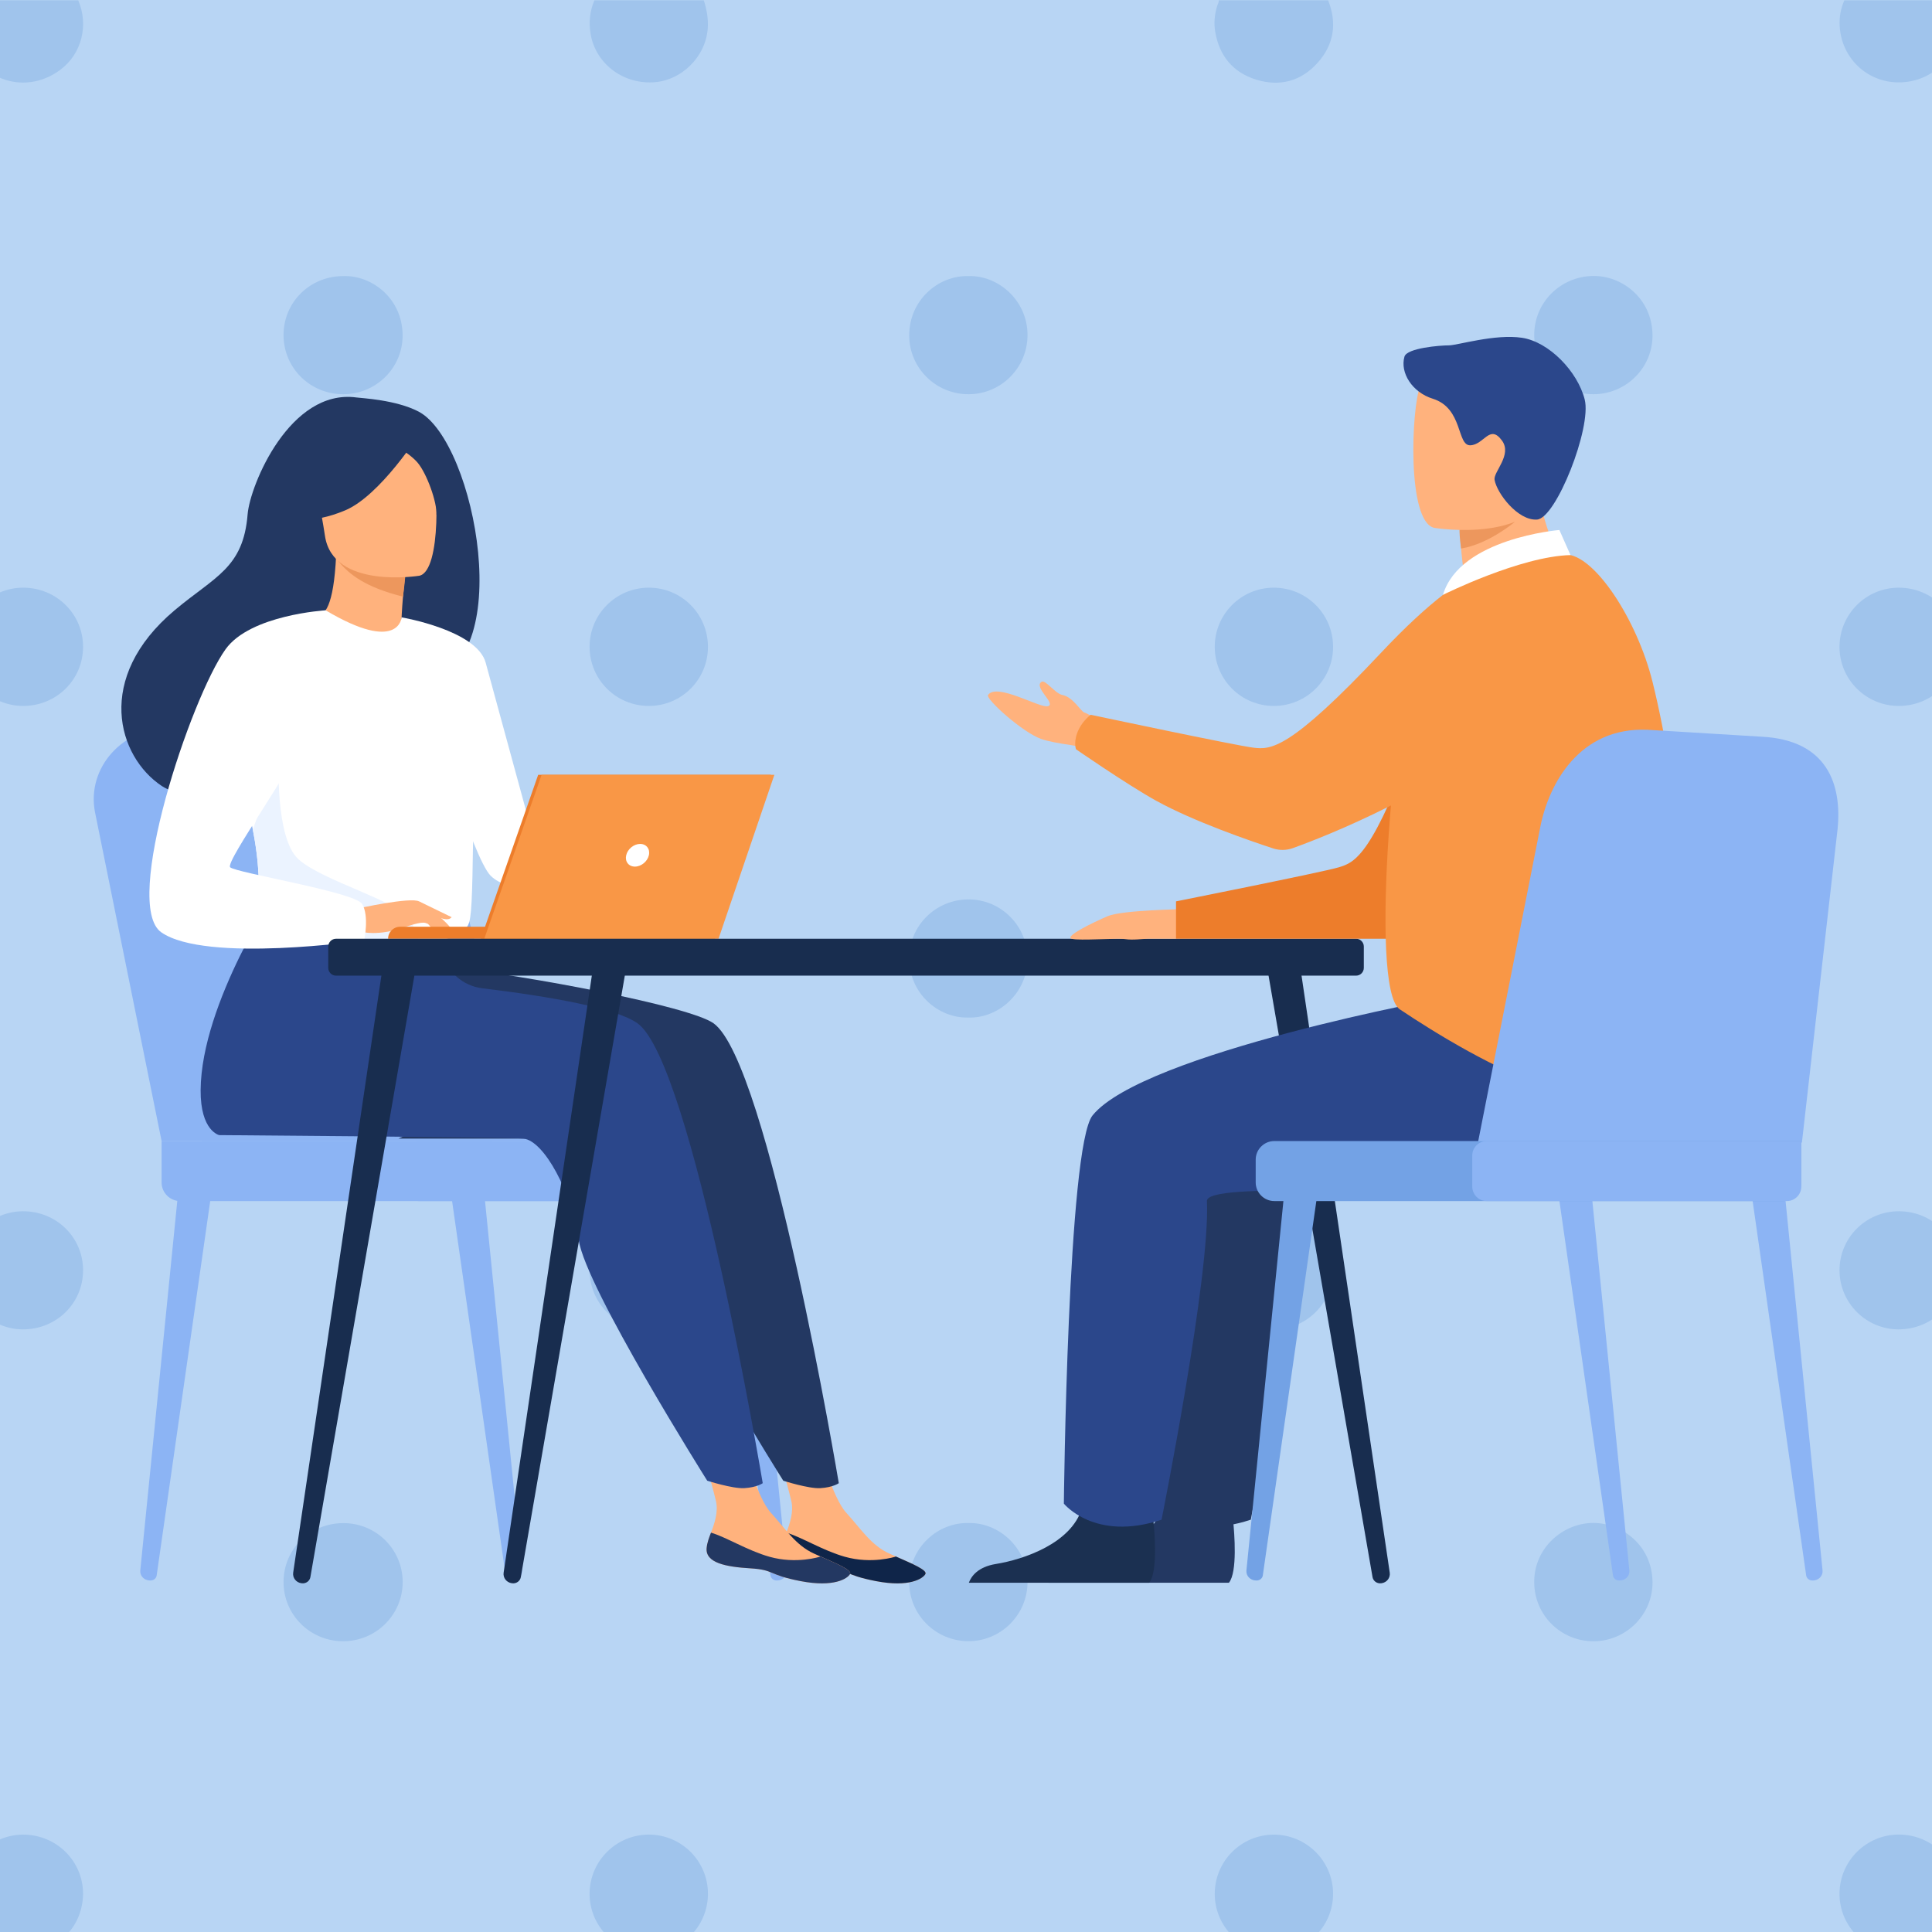 <?xml version="1.0" encoding="UTF-8"?>
<!DOCTYPE svg  PUBLIC '-//W3C//DTD SVG 1.1//EN'  'http://www.w3.org/Graphics/SVG/1.1/DTD/svg11.dtd'>
<svg clip-rule="evenodd" fill-rule="evenodd" stroke-linejoin="round" stroke-miterlimit="2" version="1.1" viewBox="0 0 1800 1800" xml:space="preserve" xmlns="http://www.w3.org/2000/svg" xmlns:serif="http://www.serif.com/"><rect x="0" y="0" width="1800" height="1800" fill="#808080" stroke="none"/><rect width="1800" height="1800" fill="none"/><clipPath id="a"><rect width="1800" height="1800"/></clipPath><g clip-path="url(#a)"><rect width="1800" height="1800" fill="#b8d5f4"/><g fill="#a0c4ec" fill-rule="nonzero" serif:id="Large Dots"><path d="m1820.3 0.344c14 31.721-5.373 68.431-39.725 75.273-33.967 6.766-64.732-17.018-66.617-51.618-0.446-8.183 1.052-16.115 4.372-23.655h101.97z"/><path d="m72.882 0.344c9.928 22.865 3.348 49.938-16.881 64.819-35.269 25.944-79.228 5.999-87.945-30.342-2.829-11.799-2.01-23.309 2.852-34.477h101.97z"/><path d="m655.74 0.344c2.691 8.483 4.293 17.061 3.658 26.067-1.884 26.707-24.806 49.219-51.506 50.33-28.664 1.19-53.191-18.149-57.672-45.304-1.773-10.748-0.71-21.078 3.55-31.093h101.97z"/><path d="m1237.4 0.344c8.462 21.335 5.433 41.132-9.75 58.107-15.402 17.218-35.281 22.544-57.288 15.743-21.551-6.657-34.279-22.073-38.128-44.337-1.42-8.216-0.694-16.499 1.867-24.554 0.514-1.618 1.593-3.122 1.329-4.959h101.97z"/><path d="m1824.8 602.57c0.027 30.717-24.77 55.189-55.87 55.141-30.526-0.047-55.307-24.92-55.116-55.316 0.192-30.269 24.747-54.766 55.007-54.87 31.077-0.109 55.949 24.349 55.979 55.045z"/><path d="m1824.8 1764.4c-0.098 27.687-20.851 54.683-55.979 55.043-30.391 0.312-55.293-25.152-55.011-55.428 0.282-30.251 24.897-54.725 55.116-54.8 30.981-0.077 55.917 24.552 55.874 55.185z"/><path d="m77.391 602.77c-0.102 30.683-25.041 55.111-56.088 54.941-30.51-0.171-55.182-25.125-54.893-55.526 0.289-30.255 24.923-54.656 55.189-54.663 30.997-9e-3 55.895 24.647 55.792 55.248z"/><path d="m77.398 1764.7c-0.651 32.124-25.341 54.69-56.222 54.804-30.517 0.109-55.098-25.284-54.766-55.644 0.33-30.175 25.102-54.611 55.316-54.57 30.934 0.041 55.833 24.822 55.672 55.41z"/><path d="m319.85 948.03c-31.184-7e-3 -55.813-24.428-55.672-55.2 0.144-30.724 24.966-54.977 56.156-54.868 30.133 0.105 54.984 24.84 54.775 55.063-0.239 34.446-28.967 55.954-55.259 55.005z"/><path d="m319.94 257.22c26.165-0.847 54.952 20.402 55.161 55.109 0.182 30.474-24.893 55.054-55.439 54.961-30.801-0.095-55.405-24.465-55.485-54.959-0.08-30.787 24.545-55.125 55.763-55.111z"/><path d="m264.18 1473.9c0.048-30.788 24.672-54.902 55.999-54.843 30.335 0.059 54.877 24.483 54.991 54.729 0.116 30.601-24.945 55.474-55.737 55.319-30.69-0.157-55.301-24.745-55.253-55.205z"/><path d="m21.535 1128.5c31.145 0 55.949 24.465 55.861 55.098-0.087 30.699-24.866 54.991-56.038 54.939-30.201-0.048-54.836-24.634-54.948-54.825-0.111-30.449 24.613-55.212 55.125-55.212z"/><path d="m1769.1 1128.5c31.136-4e-3 55.808 24.438 55.724 55.205-0.087 30.656-24.884 54.893-56.111 54.832-30.184-0.057-54.802-24.693-54.882-54.925-0.079-30.433 24.668-55.107 55.269-55.112z"/><path d="m659.58 602.51c0.103 30.528-24.569 55.23-55.129 55.195-30.356-0.031-54.889-24.36-55.148-54.683-0.262-30.435 24.424-55.378 54.927-55.503 30.578-0.125 55.25 24.39 55.35 54.991z"/><path d="m1242 602.41c0.157 30.458-24.517 55.232-55.087 55.3-30.321 0.069-54.861-24.207-55.159-54.569-0.303-30.501 24.265-55.467 54.729-55.617 30.572-0.15 55.358 24.353 55.517 54.886z"/><path d="m659.58 1764.6c-0.15 30.57-25.075 55.278-55.453 54.978-30.523-0.301-55.139-25.312-54.822-55.697 0.316-30.239 25.015-54.661 55.25-54.629 30.481 0.03 55.178 24.873 55.025 55.348z"/><path d="m1242 1764.2c0.123 30.432-24.592 55.307-55.068 55.428-30.36 0.122-55.253-24.802-55.178-55.246 0.073-30.303 24.501-54.893 54.72-55.087 30.444-0.193 55.405 24.486 55.526 54.905z"/><path d="m902.24 257.22c27.863-0.874 55.237 22.79 55.084 55.148-0.143 30.344-24.628 54.866-54.849 54.925-30.631 0.057-55.449-24.46-55.376-54.979 0.082-32.711 27.062-55.838 55.141-55.094z"/><path d="m901.94 948.03c-27.79 0.658-54.634-22.366-54.841-54.797-0.196-30.774 24.752-55.421 55.674-55.274 30.107 0.146 54.576 24.966 54.561 55.235-0.019 32.035-27.258 55.885-55.394 54.836z"/><path d="m1484.6 948.03c-28.279 0.876-55.314-23.083-55.168-55.027 0.141-30.595 24.67-55.098 55.303-55.044 30.191 0.055 55.066 24.595 54.92 54.887-0.166 34.229-28.355 56.022-55.055 55.184z"/><path d="m1429.4 312.3c-0.1-30.376 24.26-54.599 54.529-55.189 27.283-0.532 55.462 21.046 55.676 55.271 0.189 30.273-24.674 54.829-54.891 54.911-30.653 0.082-55.214-24.335-55.314-54.993z"/><path d="m902.37 1419c27.672-0.821 55.205 22.756 54.957 55.248-0.23 30.285-24.786 54.78-54.982 54.8-30.535 0.023-55.357-24.656-55.253-55.118 0.109-32.55 27.185-55.781 55.278-54.93z"/><path d="m1429.4 1474.2c-0.318-32.055 26.869-55.291 55.03-55.314 26.536-0.021 54.92 20.839 55.184 55.225 0.23 30.18-24.699 54.918-54.815 55.007-30.631 0.093-55.328-24.39-55.399-54.918z"/><path d="m659.59 1183.3c0.143 30.275-24.37 55.111-54.486 55.205-30.822 0.095-55.503-24.04-55.792-54.559-0.287-30.223 24.256-55.305 54.279-55.478 31.192-0.18 55.853 23.967 55.999 54.832z"/><path d="m1131.7 1183.8c-0.134-30.314 24.328-55.177 54.39-55.289 31.095-0.116 55.869 24.29 55.862 55.03-6e-3 30.218-24.606 54.934-54.749 55.007-30.747 0.079-55.371-24.21-55.503-54.748z"/></g><g fill-rule="nonzero"><path d="m476.91 1472.5 0.643-0.01c5.243-0.093 9.294-4.377 8.8-9.312l-34.977-349.28-30.517 2.729 50.222 351.15c0.391 2.747 2.896 4.777 5.829 4.722z" fill="#8cb4f4"/><path d="m140.14 1472.5-0.641-0.01c-5.243-0.093-9.291-4.377-8.799-9.312l34.979-349.28 30.517 2.729-50.223 351.15c-0.392 2.747-2.901 4.777-5.833 4.722z" fill="#8cb4f4"/><path d="m723.64 1472.5 0.642-0.01c5.243-0.093 9.294-4.377 8.801-9.312l-34.978-349.28-30.517 2.729 50.222 351.15c0.391 2.747 2.896 4.777 5.83 4.722z" fill="#8cb4f4"/><path d="m150.56 1063.1-62.081-306.58c-7.968-41.507 26.427-79.461 71.086-78.441l119.73 2.734c41.301 0.943 77.21 28.587 88.692 68.275l90.824 314.01h-308.25z" fill="#8cb4f4"/><path d="m188.12 1063.1-62.079-306.58c-7.969-41.507 26.422-79.461 71.085-78.441l119.73 2.734c41.301 0.943 77.21 28.587 88.692 68.275l90.824 314.01h-308.25z" fill="#8cb4f4"/><path d="m167.86 1119h473.69c9.518 0 17.303-7.785 17.303-17.303v-21.306c0-9.518-7.785-17.303-17.303-17.303h-490.99v38.609c-0 9.518 7.785 17.303 17.302 17.303z" fill="#8cb4f4"/><path d="m390.15 1119h301.97c7.664 0 13.941-6.277 13.941-13.941v-28.04c-0-7.664-6.277-13.931-13.941-13.931h-301.97c-7.664-0-13.94 6.267-13.94 13.931v28.04c-0 7.664 6.276 13.941 13.94 13.941z" fill="#8cb4f4"/><path d="m563.21 998.98c-25.628 44.607-57.858 61.816-57.858 61.816h-134.09s211.5-95.834 191.95-61.816z" fill="#233862"/><path d="m728.59 1442.1c-1.443 14.072 18.122 17.703 40.817 19.082 22.694 1.369 15.784 5.95 46.841 11.92 31.057 5.969 43.62-2.412 45.92-6.594 2.039-3.706-12.367-9.694-27.714-16.455-1.928-0.847-3.865-1.713-5.792-2.589-17.275-7.813-26.848-23.476-40.221-38.05-12.665-13.811-24.361-57.691-24.361-57.691l-42.195-9.489s11.454 39.512 15.394 56.368c2.318 9.918-1.379 20.934-4.638 29.316-1.76 4.563-3.539 9.228-4.051 14.182z" fill="#ffb27d"/><path d="m769.41 1461.2c22.694 1.369 15.784 5.95 46.841 11.92 31.057 5.969 43.62-2.412 45.92-6.594 2.039-3.706-12.367-9.694-27.714-16.455l-0.242 0.261s-21.959 7.189-47.14 0.056c-20.524-5.811-40.295-18.327-54.431-22.452-1.76 4.563-3.539 9.228-4.051 14.182-1.443 14.072 18.122 17.703 40.817 19.082z" fill="#0f2549"/><path d="m664.67 953.29c-22.694-15.933-172.87-44.355-249.51-52.578l-84.697-73.531s-72.106 106.8-72.674 188.49c-0.261 38.088 17.283 41.869 17.283 41.879 0-0 271.54 2.02 283.44 3.24 19.481 2.012 45.174 50.548 51.6 94.754 6.426 44.207 119.66 224 119.66 224s23.616 7.571 34.53 6.929c11.743-0.689 17.182-4.628 17.182-4.628s-65.616-392.6-116.82-428.56z" fill="#233862"/><path d="m658.36 1442.1c-1.444 14.072 18.122 17.703 40.816 19.082 22.694 1.369 15.785 5.95 46.842 11.92 31.057 5.969 43.619-2.412 45.91-6.594 2.049-3.706-12.358-9.694-27.705-16.455-1.927-0.847-3.864-1.713-5.792-2.589-17.275-7.813-26.848-23.476-40.22-38.05-12.665-13.811-24.362-57.691-24.362-57.691l-42.195-9.489s11.455 39.512 15.394 56.368c2.319 9.918-1.378 20.934-4.638 29.316-1.769 4.563-3.538 9.228-4.05 14.182z" fill="#ffb27d"/><path d="m699.18 1461.2c22.694 1.369 15.785 5.95 46.842 11.92 31.057 5.969 43.619-2.412 45.91-6.594 2.049-3.706-12.358-9.694-27.705-16.455l-0.242 0.261s-21.958 7.189-47.139 0.056c-20.525-5.811-40.295-18.327-54.432-22.452-1.769 4.563-3.538 9.228-4.05 14.182-1.444 14.072 18.122 17.703 40.816 19.082z" fill="#233862"/><path d="m593.82 953.29c-19.724-13.847-79.044-24.585-144.52-32.547-18.103-2.207-32.975-15.365-37.389-33.059l-152.31-60.503s-72.098 106.8-72.675 188.49c-0.26 38.088 17.285 41.869 17.285 41.879-0-0 271.54 2.02 283.44 3.24 19.482 2.012 45.184 50.548 51.601 94.754 6.425 44.207 119.66 224 119.66 224s23.617 7.571 34.531 6.929c11.752-0.689 17.181-4.628 17.181-4.628s-65.615-392.6-116.81-428.56z" fill="#2b478b"/><path d="m390.02 383.49c-20.934-10.991-52.774-12.477-57.951-13.173-61.91-8.32-99.169 81.642-101.37 108.9-4.032 50.244-30.61 57.905-68.027 89.372-75.015 63.093-53.017 136.41-11.994 163.66 24.603 16.343 67.99-0.01 67.99-0.01 0.615 0.429 118.64-65.976 176.82-98.01 87.221-12.399 47.867-222.73-5.466-250.74z" fill="#233862"/><path d="m377.1 603.28c0.279 0.139-27.509 12.773-47.559 6.148-18.867-6.216-35.481-34.619-35.22-34.66 8.195-1.188 16.511-9.265 18.839-57.131l3.623 0.912 60.969 15.41s-2.412 19.314-3.409 37.575c-0.838 15.332-0.661 29.925 2.757 31.746z" fill="#ffb27d"/><path d="m377.76 533.96s-0 3.974-2.282 21.942c-34.475-8.696-49.682-20.13-60.401-33.215l62.683 11.273z" fill="#ed975d"/><path d="m390.77 536.39s-80.627 13.126-88.021-37.207c-7.404-50.332-22.797-82.536 28.365-93.045 51.163-10.509 64.014 7.223 70.57 23.422s9.862 102.12-10.914 106.83z" fill="#ffb27d"/><path d="m390.84 404.03s-36.608 57.793-69.294 71.481c-32.687 13.687-48.742 6.738-48.742 6.738s14.872-22.545 18.746-52.817c1.136-8.923 6.957-16.575 15.3-19.919 23.459-9.393 68.829-24.205 83.99-5.483z" fill="#233862"/><path d="m358.68 409.62s21.456 11.001 30.293 21.312c8.53 9.951 18.383 36.949 17.675 49.074 0 0 10.588-58.107-11.464-78.081-23.383-21.18-36.504 7.695-36.504 7.695z" fill="#233862"/><path d="m441.6 726.24c-2.44 163.88-0.671 129.63-18.597 145.18-4.321 3.744-16.455 5.979-32.445 7.031-50.25 3.334-138.58-4.935-141.94-14.229-11.594-32.128-3.409-42.111-13.075-91.309-1.015-5.233-2.263-10.895-3.725-17.06-8.065-33.788-15.906-45.282 12.693-99.564 25.944-49.17 56.452-89.113 58.873-87.673 68.437 40.626 70.784 6.571 70.784 6.571s68.633 71.12 67.432 151.05z" fill="#fff"/><path d="m374.17 575.19s70.049 11.874 78.318 42.194c8.269 30.321 56.927 208.57 56.927 208.57s-35.797 6.435-52.336-10.104-57.551-153.44-57.551-153.44l-25.358-87.215z" fill="#fff"/><path d="m390.56 878.45c-50.25 3.334-138.58-4.935-141.94-14.229-11.594-32.128-3.409-42.111-13.075-91.309l24.231-68.245s-4.004 76.003 18.411 95.987c22.387 19.994 91.765 38.591 102.66 55.288 5.252 8.018 8.707 16.055 9.713 22.508z" fill="#ebf3ff"/><path d="m332.99 846.49s49.57-11.035 57.569-6.64c8 4.396 27.556 20.422 29.996 26.001 2.449 5.568-17.806-4.238-24.39-6.007-4.274-1.145-15.505 2.766-21.065 4.619-23.392 7.795-37.734 3.781-37.734 3.781l-4.376-21.754z" fill="#ffb27d"/><path d="m303.39 568.62s-70.16 4.1-93.208 36.24c-32.436 45.242-96.785 238.06-59.906 263.77 41.532 28.961 189.02 7.571 189.02 7.571s4.908-22.937-1.928-34.037c-6.826-11.091-117.79-29.018-122.92-34.14s64.014-99.876 64.014-115.24c0-15.366 24.92-124.16 24.92-124.16z" fill="#fff"/><path d="m392.96 853.66s10.383 13.392 13.792 14.993c3.408 1.602 5.606 1.202 5.606 1.202l-7.003-12.6-12.395-3.595z" fill="#ffb27d"/><path d="m390.56 839.85 30.2 14.667s-1.285 2.105-5 1.928c-3.716-0.168-13.094-3.595-13.094-3.595l-12.106-13z" fill="#ffb27d"/><path d="m501.82 874.62h-140.26c-0-6.175 5.01-11.175 11.184-11.175h129.08v11.175z" fill="#ed7d2b"/><path d="m501.41 721.86h216.86l-52.02 152.76h-218.26l53.416-152.76z" fill="#ed7d2b"/><path d="m721.46 721.86-52.02 152.76h-218.26l53.426-152.76h216.85z" fill="#f99746"/><path d="m604.54 796.83c-1.341 5.839-7.171 10.569-13.01 10.569-5.829 0-9.47-4.73-8.12-10.569 1.341-5.839 7.17-10.57 13-10.57 5.839 0 9.48 4.731 8.13 10.57z" fill="#fff"/><path d="m313.07 908.99h950.33c3.995-0 7.236-3.241 7.236-7.236v-19.901c-0-3.995-3.241-7.235-7.236-7.235h-950.33c-3.995-0-7.236 3.24-7.236 7.235v19.901c0 3.995 3.241 7.236 7.236 7.236z" fill="#182d4f"/><path d="m1286.7 1475.1 0.409-0.046c4.871-0.605 8.316-4.954 7.702-9.713l-84.688-573.24-31.001 0.885 99.634 576.35c0.643 3.688 4.144 6.23 7.944 5.764z" fill="#182d4f"/><path d="m281.25 1475.1-0.41-0.046c-4.871-0.605-8.316-4.954-7.702-9.713l84.688-573.24 31.001 0.885-99.643 576.35c-0.634 3.688-4.135 6.23-7.934 5.764z" fill="#182d4f"/><path d="m477.3 1475.1-0.409-0.046c-4.861-0.605-8.316-4.954-7.692-9.713l84.678-573.24 31.01 0.885-99.643 576.35c-0.643 3.688-4.144 6.23-7.944 5.764z" fill="#182d4f"/><path d="m976.91 1474.6h168.05c8.083-9.862 5.104-46.255 3.884-58.138-0.261-2.393-0.429-3.79-0.429-3.79s-57.383-45.901-65.271-10.756c-0.242 1.099-0.531 2.179-0.847 3.241-9.927 32.873-54.478 47.819-80.199 51.973-16.725 2.719-22.899 11.407-25.19 17.47z" fill="#233862"/><path d="m1435.5 928.59c-6.072-0-287.86 52.904-334.47 110.6-23.291 28.822-26.755 361.7-26.755 361.7s28.813 35.713 91.028 14.974c0 0 45.614-227.74 42.252-296.82-0.941-19.1 192.53-2.766 227.94-11.929 35.406-9.164 121.93-86.196 102.86-123.72-19.062-37.529-102.86-54.813-102.86-54.813z" fill="#233862"/><path d="m1102.2 847.08s-56.834 0.763-70.281 6.528c-13.438 5.755-40.714 18.978-33.413 21.009 7.301 2.03 42.12-0.829 49.645 0.316 7.524 1.155 16.799-0.316 21.409-0.316h26.103l6.537-27.537z" fill="#ffb27d"/><path d="m1035.7 710.67s-19.38-13.849-38.2-16.537c-10.728-1.534-21.167-3.446-27.472-5.669-17.368-6.119-52.112-37.358-49.477-41.023 8.418-11.745 48.983 13.109 56.061 10.44 7.087-2.668-13.606-17.378-6.407-22.551 3.753-2.702 12.544 10.841 19.733 12.201 9.722 1.84 17.331 15.57 20.255 16.287 5.699 1.395 30.647 19.954 30.647 19.954l-5.14 26.898z" fill="#ffb27d"/><path d="m1407.4 548.95s-43.265 13.41-85.898 130.8c-42.632 117.39-58.827 123.73-74.322 128.34-15.496 4.6-151.51 31.681-151.51 31.681v34.838h209.59s78.588-74.751 102.15-125.08c23.561-50.33 0-200.59 0-200.59z" fill="#ed7d2b"/><path d="m902.64 1474.6h168.04c8.083-9.862 5.103-46.255 3.883-58.138-0.251-2.393-0.419-3.79-0.419-3.79s-57.392-45.901-65.271-10.756c-0.242 1.099-0.53 2.179-0.847 3.241-9.936 32.873-54.478 47.819-80.199 51.973-16.725 2.719-22.909 11.407-25.19 17.47z" fill="#1b3051"/><path d="m1352.4 928.59c-6.072-0-287.86 52.904-334.47 110.6-23.291 28.822-26.755 361.7-26.755 361.7s28.813 35.713 91.029 14.974c0 0 45.613-227.74 42.251-296.82-0.941-19.1 192.53-2.766 227.94-11.929 35.406-9.164 121.93-86.196 102.86-123.72-19.063-37.529-102.86-54.813-102.86-54.813z" fill="#2b478b"/><path d="m1370.1 586.16c20.264-1.674 41.524-7.078 59.888-13.037 22.965-7.451 41.478-18.341 29.549-39.33-10.998-19.343-28.785-62.554-27.584-98.351l-42.725 34.435-29.028 23.387s0.122 13.789 3.288 37.953c0.587 4.405 1.257 9.16 2.058 14.242 0.652 4.105-1.239 8.206-4.768 10.396-0.224 0.136-0.438 0.272-0.652 0.409-14.425 9.063-7.012 31.298 9.974 29.896z" fill="#ffb27d"/><path d="m1360.2 487.57s-1.489 5.006 1.062 23.493c25.88-4.221 50.073-24.86 50.073-24.86-13.177-3.617-17.973-17.852-27.779-16.525l-23.356 17.892z" fill="#ed975d"/><path d="m1336.2 491.78s99.532 16.537 108.88-45.607c9.34-62.145 28.477-101.86-34.68-115.05-63.157-13.186-79.091 8.667-87.258 28.65-8.167 19.985-12.599 126.1 13.056 132.01z" fill="#ffb27d"/><path d="m1308.5 332.28c-4.274 14.964 7.161 33.192 26.364 39.192 28.505 8.908 22.21 43.871 35.033 43.396s18.001-20.097 29.456-4.419c9.778 13.372-8.13 29.226-6.901 36.559 2.114 12.589 21.838 38.347 39.606 37.056 17.777-1.293 51.032-85.75 44.374-111.88-6.649-26.129-33.255-53.683-58.427-57.484-25.18-3.801-60.149 7.071-68.223 7.071s-38.972 2.424-41.282 10.507z" fill="#2b478b"/><path d="m1539.6 635.2c-14.388-57.904-54.152-118.66-81.037-118.61-45.808 0.088-111.68 12.177-138.26 77.774-19.584 48.312-45.706 326.22-16.185 345.98 67.487 45.184 223.93 137.42 251.72 43.359 25.47-86.178 8.735-248.01-16.231-348.5z" fill="#f99746"/><path d="m1428.4 577.58c-13.065-33.999-55.222-45.751-83.97-23.386-15.552 12.097-34.587 29.323-57.588 53.815-85.498 91.045-102.88 90.479-118.93 88.598-16.064-1.879-151.73-30.673-151.73-30.673s-6.947 5.124-11.035 13.408c-5.457 11.064-2.71 18.604-2.71 18.604-5.317-3.434 48.09 33.382 74.677 48.058 35.098 19.38 87.992 37.557 109.07 44.458 5.97 1.956 12.404 1.853 18.318-0.279 31.271-11.268 136.29-52.336 221.77-123.61 22.527-18.777 14.248-57.473 2.132-88.996z" fill="#f99746"/><path d="m1463.2 517.15-10.365-23.367s-92.845 7.571-108.45 60.414c-0-0 71.967-35.914 118.82-37.047z" fill="#fff"/><path d="m1688.6 1472.5 0.642-0.01c5.243-0.093 9.285-4.377 8.791-9.312l-34.968-349.28-30.517 2.729 50.213 351.15c0.4 2.747 2.905 4.777 5.839 4.722z" fill="#8cb4f4"/><path d="m1508.6 1472.5 0.642-0.01c5.243-0.093 9.294-4.377 8.801-9.312l-34.978-349.28-30.517 2.729 50.222 351.15c0.391 2.747 2.896 4.777 5.83 4.722z" fill="#8cb4f4"/><path d="m1170.7 1472.5-0.642-0.01c-5.233-0.093-9.284-4.377-8.791-9.312l34.969-349.28 30.516 2.729-50.212 351.15c-0.392 2.747-2.906 4.777-5.84 4.722z" fill="#73a2e5"/><path d="m1678.8 1064.5 33.19-291.72c4.349-42.041-9.713-83.205-70.384-86.39l-106.72-6.501c-63.26-2.61-91.821 50.036-99.83 90.563l-63.362 320.68 307.11-26.634z" fill="#8cb4f4"/><path d="m1660.9 1119h-473.68c-9.517 0-17.312-7.785-17.312-17.303v-21.306c-0-9.518 7.795-17.303 17.312-17.303h490.98v38.609c0 9.518-7.785 17.303-17.302 17.303z" fill="#73a2e5"/><path d="m1664.8 1119h-279.69c-7.385 0-13.438-6.053-13.438-13.438v-29.036c0-7.394 6.053-13.438 13.438-13.438h293.13v42.474c0 7.385-6.044 13.438-13.438 13.438z" fill="#8cb4f4"/></g></g></svg>
